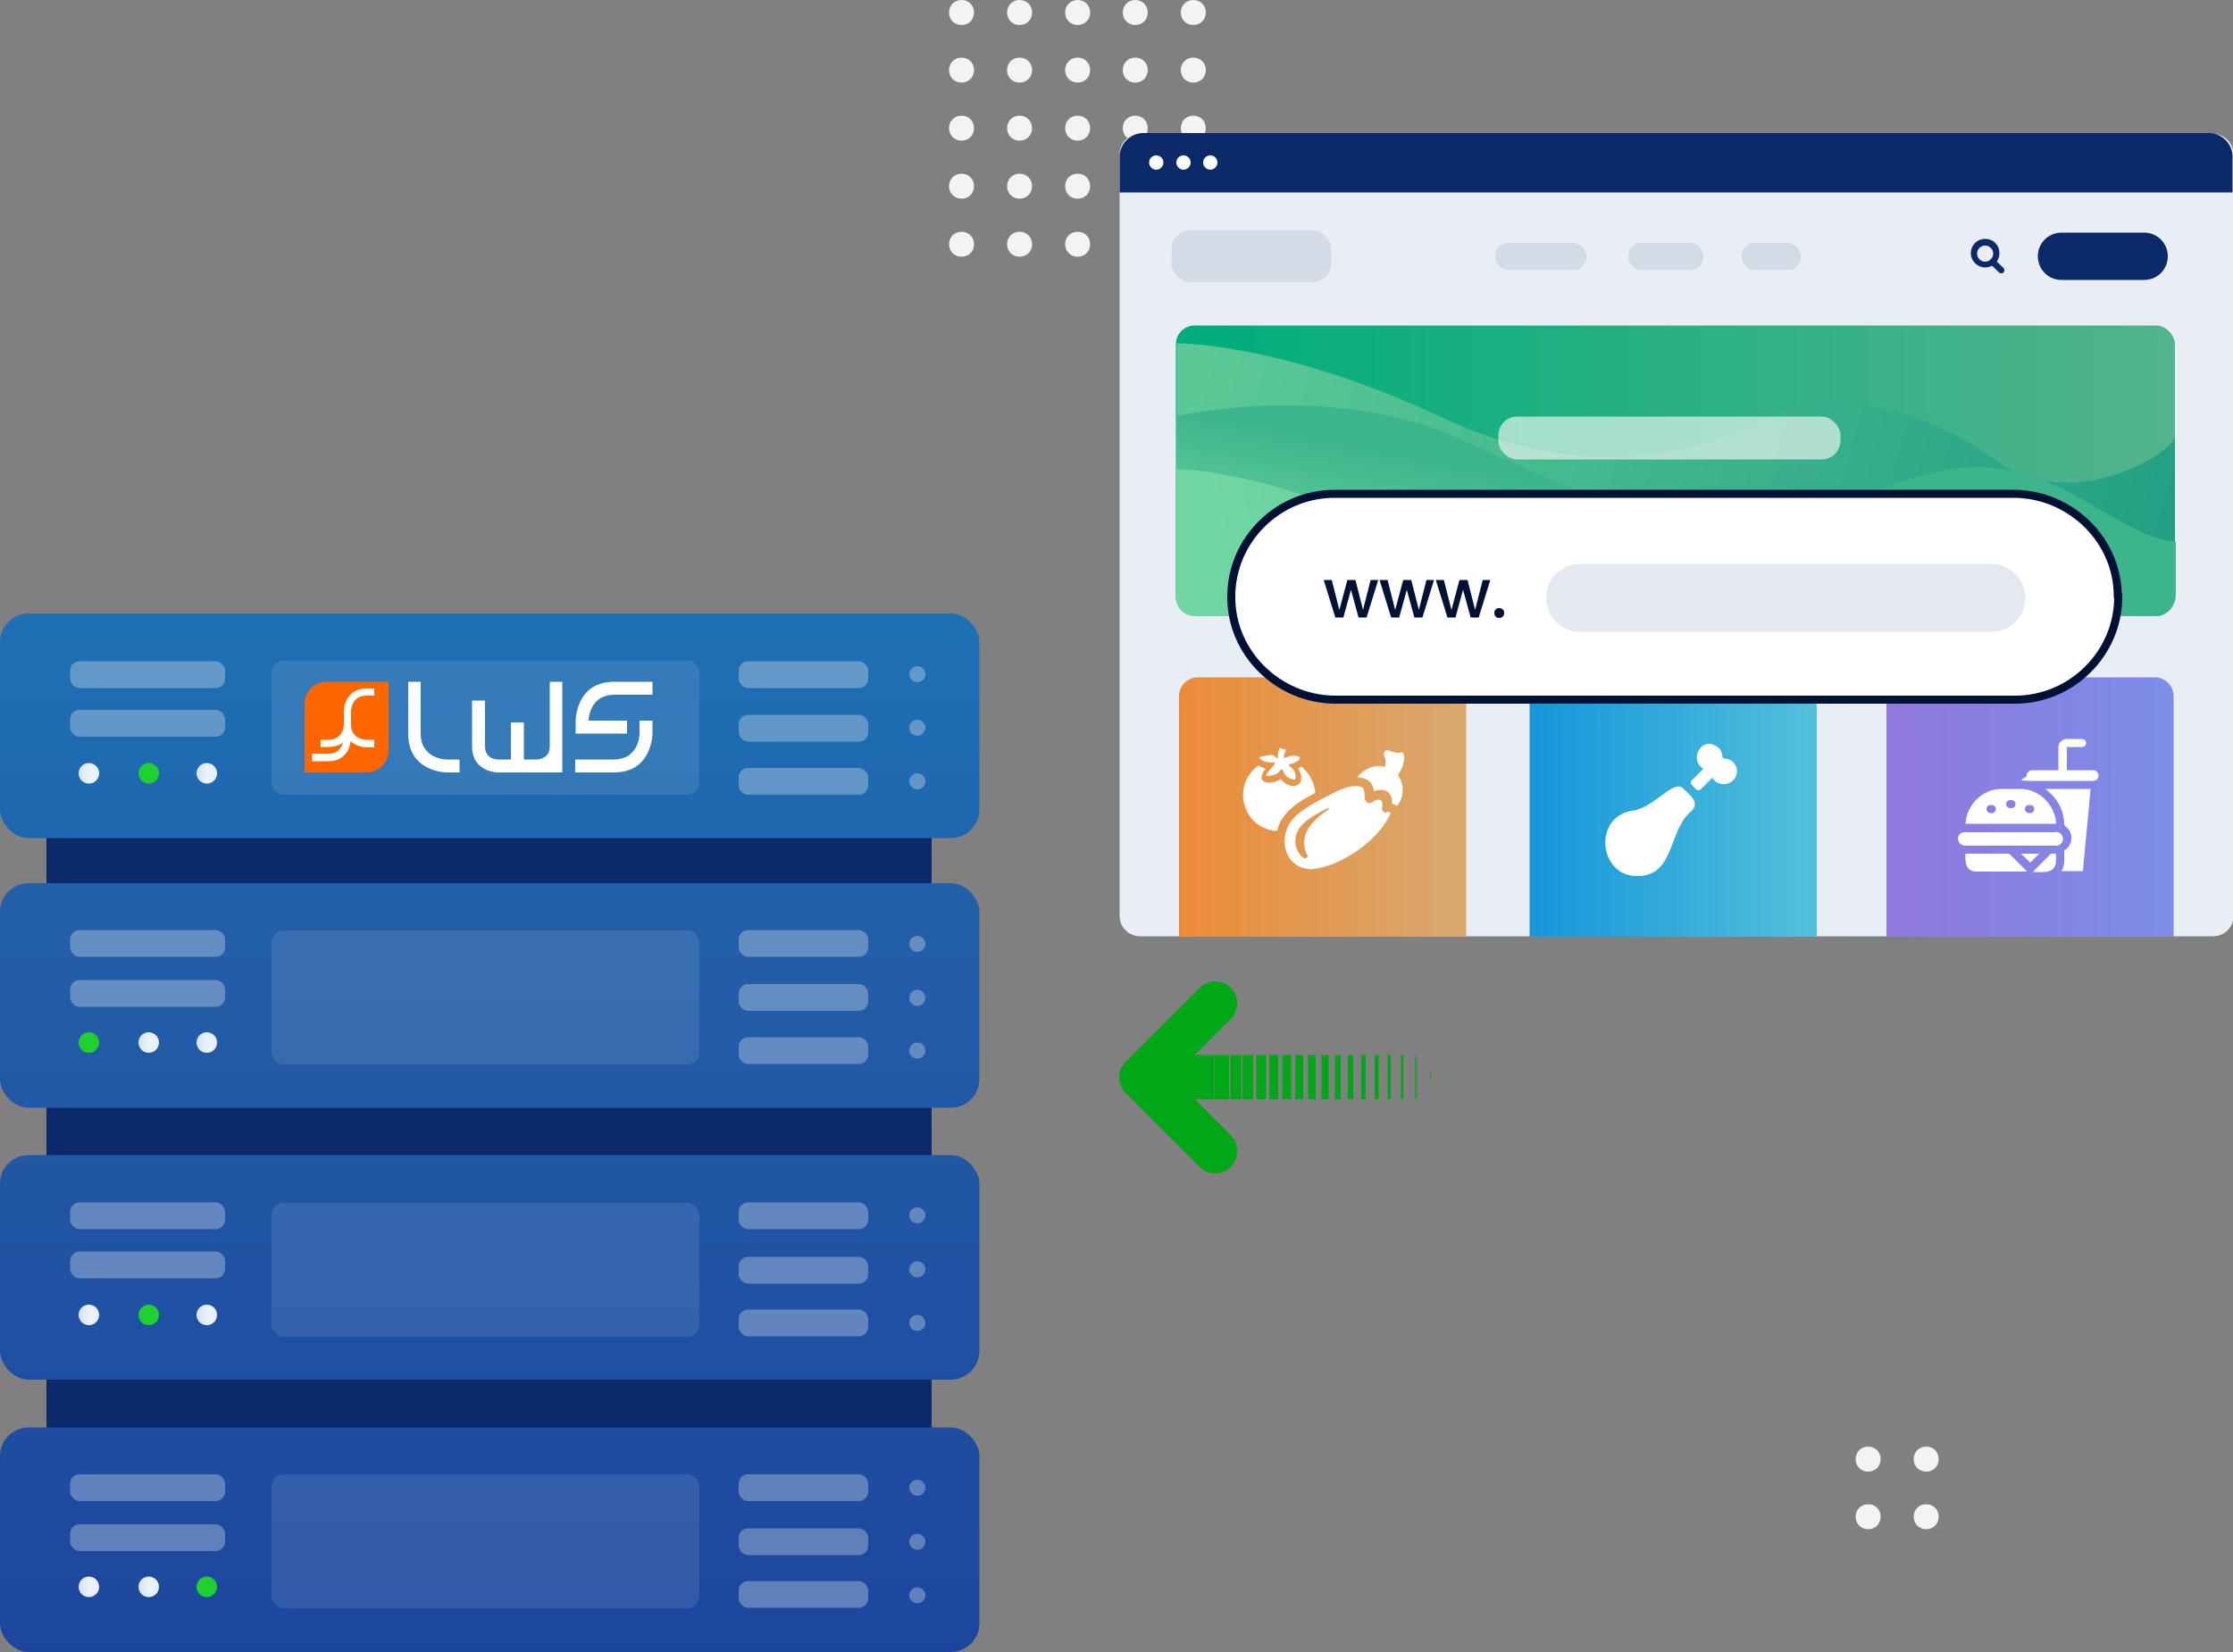<?xml version="1.0" encoding="UTF-8"?>
<svg id="Calque_1" xmlns="http://www.w3.org/2000/svg" xmlns:xlink="http://www.w3.org/1999/xlink" version="1.1" viewBox="0 0 500 370">
  <rect x="0" y="0" width="500" height="370" fill="#808080" stroke="none"/>
  <!-- Generator: Adobe Illustrator 29.0.0, SVG Export Plug-In . SVG Version: 2.1.0 Build 186)  -->
  <defs>
    <style>
      .st0 {
        fill: url(#Dégradé_sans_nom_9);
      }

      .st1 {
        fill: url(#Dégradé_sans_nom_6);
      }

      .st2 {
        fill: url(#Dégradé_sans_nom_7);
      }

      .st3 {
        fill: url(#Dégradé_sans_nom_4);
      }

      .st4 {
        fill: url(#Dégradé_sans_nom_5);
      }

      .st5 {
        fill: url(#Dégradé_sans_nom_2);
      }

      .st6 {
        fill: url(#Dégradé_sans_nom_3);
      }

      .st7 {
        fill: url(#Dégradé_sans_nom_8);
      }

      .st8, .st9 {
        fill: #0c2a6a;
      }

      .st10 {
        fill: #00a716;
      }

      .st11 {
        fill: #e9eef4;
      }

      .st12, .st13, .st14, .st15, .st16 {
        fill: #fff;
      }

      .st17 {
        fill: #f60;
      }

      .st18 {
        fill: url(#Dégradé_sans_nom);
      }

      .st19 {
        fill: url(#Dégradé_sans_nom_19);
      }

      .st20 {
        fill: url(#Dégradé_sans_nom_18);
      }

      .st21 {
        fill: url(#Dégradé_sans_nom_13);
      }

      .st22 {
        fill: url(#Dégradé_sans_nom_10);
      }

      .st23 {
        fill: url(#Dégradé_sans_nom_12);
      }

      .st24 {
        fill: url(#Dégradé_sans_nom_15);
      }

      .st25 {
        fill: url(#Dégradé_sans_nom_11);
      }

      .st26 {
        fill: url(#Dégradé_sans_nom_17);
      }

      .st27 {
        fill: url(#Dégradé_sans_nom_14);
      }

      .st28 {
        fill: url(#Dégradé_sans_nom_16);
      }

      .st9, .st29, .st14, .st15, .st16 {
        isolation: isolate;
      }

      .st9, .st14 {
        opacity: .1;
      }

      .st30 {
        fill: #1ed12f;
      }

      .st13 {
        stroke: #001136;
        stroke-miterlimit: 9;
        stroke-width: 1.8px;
      }

      .st29 {
        fill: #e4e9ef;
      }

      .st31 {
        fill: #f2f3f4;
      }

      .st32 {
        fill: #001136;
      }

      .st15 {
        opacity: .3;
      }

      .st16 {
        opacity: .6;
      }
    </style>
    <linearGradient id="Dégradé_sans_nom" data-name="Dégradé sans nom" x1="263.3" y1="-214.6" x2="487" y2="-214.6" gradientTransform="translate(0 320)" gradientUnits="userSpaceOnUse">
      <stop offset="0" stop-color="#00ad7b"/>
      <stop offset="1" stop-color="#53b38d"/>
    </linearGradient>
    <linearGradient id="Dégradé_sans_nom_2" data-name="Dégradé sans nom 2" x1="267.8" y1="-233.6" x2="495.3" y2="-167.8" gradientTransform="translate(0 320)" gradientUnits="userSpaceOnUse">
      <stop offset="0" stop-color="#5bc996"/>
      <stop offset="1" stop-color="#1e9c82"/>
    </linearGradient>
    <linearGradient id="Dégradé_sans_nom_3" data-name="Dégradé sans nom 3" x1="368.6" y1="-173.1" x2="375.2" y2="-206" gradientTransform="translate(0 320)" gradientUnits="userSpaceOnUse">
      <stop offset="0" stop-color="#71d6a3"/>
      <stop offset="1" stop-color="#3db58c"/>
    </linearGradient>
    <linearGradient id="Dégradé_sans_nom_4" data-name="Dégradé sans nom 4" x1="276.3" y1="-179.7" x2="444.9" y2="-212.3" gradientTransform="translate(0 320)" gradientUnits="userSpaceOnUse">
      <stop offset="0" stop-color="#71d6a3"/>
      <stop offset="1" stop-color="#3db58c"/>
    </linearGradient>
    <linearGradient id="Dégradé_sans_nom_5" data-name="Dégradé sans nom 5" x1="297.9" y1="580.1" x2="378.2" y2="580.1" gradientTransform="translate(25.6 644.8) scale(.8 -.8)" gradientUnits="userSpaceOnUse">
      <stop offset="0" stop-color="#eb8b38"/>
      <stop offset="1" stop-color="#d8a970"/>
    </linearGradient>
    <linearGradient id="Dégradé_sans_nom_6" data-name="Dégradé sans nom 6" x1="396.5" y1="580.1" x2="476.9" y2="580.1" gradientTransform="translate(25.3 644.8) scale(.8 -.8)" gradientUnits="userSpaceOnUse">
      <stop offset="0" stop-color="#1596da"/>
      <stop offset="1" stop-color="#53c0db"/>
    </linearGradient>
    <linearGradient id="Dégradé_sans_nom_7" data-name="Dégradé sans nom 7" x1="496" y1="580.1" x2="576.4" y2="580.1" gradientTransform="translate(25.6 644.8) scale(.8 -.8)" gradientUnits="userSpaceOnUse">
      <stop offset="0" stop-color="#9178de"/>
      <stop offset="1" stop-color="#7b8de8"/>
    </linearGradient>
    <linearGradient id="Dégradé_sans_nom_8" data-name="Dégradé sans nom 8" x1="143.3" y1="445.8" x2="143.3" y2="620.1" gradientTransform="translate(-76.6 949.1) scale(1.3 -1.3)" gradientUnits="userSpaceOnUse">
      <stop offset="0" stop-color="#1c469d"/>
      <stop offset="1" stop-color="#1f6fb3"/>
    </linearGradient>
    <linearGradient id="Dégradé_sans_nom_9" data-name="Dégradé sans nom 9" x1="57.1" y1="624.4" x2="60.7" y2="624.4" gradientTransform="translate(-56.8 984.9) scale(1.3 -1.3)" gradientUnits="userSpaceOnUse">
      <stop offset="0" stop-color="#d3e1ef"/>
      <stop offset=".5" stop-color="#e9f1fa"/>
    </linearGradient>
    <linearGradient id="Dégradé_sans_nom_10" data-name="Dégradé sans nom 10" x1="57.1" y1="624.4" x2="60.7" y2="624.4" gradientTransform="translate(-30.4 984.9) scale(1.3 -1.3)" gradientUnits="userSpaceOnUse">
      <stop offset="0" stop-color="#d3e1ef"/>
      <stop offset=".5" stop-color="#e9f1fa"/>
    </linearGradient>
    <linearGradient id="Dégradé_sans_nom_11" data-name="Dégradé sans nom 11" x1="143.3" y1="491.2" x2="143.3" y2="665.5" gradientTransform="translate(-76.6 1009.4) scale(1.3 -1.3)" gradientUnits="userSpaceOnUse">
      <stop offset="0" stop-color="#1c469d"/>
      <stop offset="1" stop-color="#2668ad"/>
    </linearGradient>
    <linearGradient id="Dégradé_sans_nom_12" data-name="Dégradé sans nom 12" x1="57.1" y1="624.4" x2="60.7" y2="624.4" gradientTransform="translate(-30.4 1045.2) scale(1.3 -1.3)" gradientUnits="userSpaceOnUse">
      <stop offset="0" stop-color="#d3e1ef"/>
      <stop offset=".5" stop-color="#e9f1fa"/>
    </linearGradient>
    <linearGradient id="Dégradé_sans_nom_13" data-name="Dégradé sans nom 13" x1="57.1" y1="624.4" x2="60.7" y2="624.4" gradientTransform="translate(-43.4 1045.2) scale(1.3 -1.3)" gradientUnits="userSpaceOnUse">
      <stop offset="0" stop-color="#d3e1ef"/>
      <stop offset=".5" stop-color="#e9f1fa"/>
    </linearGradient>
    <linearGradient id="Dégradé_sans_nom_14" data-name="Dégradé sans nom 14" x1="143.3" y1="538.1" x2="143.3" y2="712.4" gradientTransform="translate(-76.6 1070.4) scale(1.3 -1.3)" gradientUnits="userSpaceOnUse">
      <stop offset="0" stop-color="#1c469d"/>
      <stop offset="1" stop-color="#2668ad"/>
    </linearGradient>
    <linearGradient id="Dégradé_sans_nom_15" data-name="Dégradé sans nom 15" x1="57.1" y1="624.4" x2="60.7" y2="624.4" gradientTransform="translate(-56.8 1106.2) scale(1.3 -1.3)" gradientUnits="userSpaceOnUse">
      <stop offset="0" stop-color="#d3e1ef"/>
      <stop offset=".5" stop-color="#e9f1fa"/>
    </linearGradient>
    <linearGradient id="Dégradé_sans_nom_16" data-name="Dégradé sans nom 16" x1="57.1" y1="624.4" x2="60.7" y2="624.4" gradientTransform="translate(-30.4 1106.2) scale(1.3 -1.3)" gradientUnits="userSpaceOnUse">
      <stop offset="0" stop-color="#d3e1ef"/>
      <stop offset=".5" stop-color="#e9f1fa"/>
    </linearGradient>
    <linearGradient id="Dégradé_sans_nom_17" data-name="Dégradé sans nom 17" x1="143.3" y1="585" x2="143.3" y2="759.3" gradientTransform="translate(-76.6 1131.4) scale(1.3 -1.3)" gradientUnits="userSpaceOnUse">
      <stop offset="0" stop-color="#1c469d"/>
      <stop offset="1" stop-color="#2668ad"/>
    </linearGradient>
    <linearGradient id="Dégradé_sans_nom_18" data-name="Dégradé sans nom 18" x1="57.1" y1="624.4" x2="60.7" y2="624.4" gradientTransform="translate(-56.8 1167.1) scale(1.3 -1.3)" gradientUnits="userSpaceOnUse">
      <stop offset="0" stop-color="#d3e1ef"/>
      <stop offset=".5" stop-color="#e9f1fa"/>
    </linearGradient>
    <linearGradient id="Dégradé_sans_nom_19" data-name="Dégradé sans nom 19" x1="57.1" y1="624.4" x2="60.7" y2="624.4" gradientTransform="translate(-43.4 1167.1) scale(1.3 -1.3)" gradientUnits="userSpaceOnUse">
      <stop offset="0" stop-color="#d3e1ef"/>
      <stop offset=".5" stop-color="#e9f1fa"/>
    </linearGradient>
  </defs>
  <path class="st31" d="M241.3,0c-1.6,0-2.8,1.2-2.8,2.8s1.2,2.8,2.8,2.8,2.8-1.2,2.8-2.8-1.2-2.8-2.8-2.8Z"/>
  <path class="st31" d="M254.2,0c-1.6,0-2.8,1.2-2.8,2.8s1.2,2.8,2.8,2.8,2.8-1.2,2.8-2.8-1.2-2.8-2.8-2.8Z"/>
  <path class="st31" d="M267.2,0c-1.6,0-2.8,1.2-2.8,2.8s1.2,2.8,2.8,2.8,2.8-1.2,2.8-2.8-1.2-2.8-2.8-2.8Z"/>
  <path class="st31" d="M241.3,12.9c-1.6,0-2.8,1.2-2.8,2.8s1.2,2.8,2.8,2.8,2.8-1.2,2.8-2.8-1.2-2.8-2.8-2.8Z"/>
  <path class="st31" d="M254.2,12.9c-1.6,0-2.8,1.2-2.8,2.8s1.2,2.8,2.8,2.8,2.8-1.2,2.8-2.8-1.2-2.8-2.8-2.8Z"/>
  <path class="st31" d="M267.2,12.9c-1.6,0-2.8,1.2-2.8,2.8s1.2,2.8,2.8,2.8,2.8-1.2,2.8-2.8-1.2-2.8-2.8-2.8Z"/>
  <path class="st31" d="M241.3,25.9c-1.6,0-2.8,1.2-2.8,2.8s1.2,2.8,2.8,2.8,2.8-1.2,2.8-2.8-1.2-2.8-2.8-2.8Z"/>
  <path class="st31" d="M254.2,25.9c-1.6,0-2.8,1.2-2.8,2.8s1.2,2.8,2.8,2.8,2.8-1.2,2.8-2.8-1.2-2.8-2.8-2.8Z"/>
  <path class="st31" d="M267.2,25.9c-1.6,0-2.8,1.2-2.8,2.8s1.2,2.8,2.8,2.8,2.8-1.2,2.8-2.8-1.2-2.8-2.8-2.8Z"/>
  <path class="st31" d="M241.3,38.9c-1.6,0-2.8,1.2-2.8,2.8s1.2,2.8,2.8,2.8,2.8-1.2,2.8-2.8-1.2-2.8-2.8-2.8Z"/>
  <path class="st31" d="M215.3,0c-1.6,0-2.8,1.2-2.8,2.8s1.2,2.8,2.8,2.8,2.8-1.2,2.8-2.8-1.2-2.8-2.8-2.8Z"/>
  <path class="st31" d="M215.3,12.9c-1.6,0-2.8,1.2-2.8,2.8s1.2,2.8,2.8,2.8,2.8-1.2,2.8-2.8-1.2-2.8-2.8-2.8Z"/>
  <path class="st31" d="M215.3,25.9c-1.6,0-2.8,1.2-2.8,2.8s1.2,2.8,2.8,2.8,2.8-1.2,2.8-2.8-1.2-2.8-2.8-2.8Z"/>
  <path class="st31" d="M215.3,38.9c-1.6,0-2.8,1.2-2.8,2.8s1.2,2.8,2.8,2.8,2.8-1.2,2.8-2.8-1.2-2.8-2.8-2.8Z"/>
  <path class="st31" d="M228.3,0c-1.6,0-2.8,1.2-2.8,2.8s1.2,2.8,2.8,2.8,2.8-1.2,2.8-2.8-1.2-2.8-2.8-2.8Z"/>
  <path class="st31" d="M228.3,12.9c-1.6,0-2.8,1.2-2.8,2.8s1.2,2.8,2.8,2.8,2.8-1.2,2.8-2.8-1.2-2.8-2.8-2.8Z"/>
  <path class="st31" d="M228.3,25.9c-1.6,0-2.8,1.2-2.8,2.8s1.2,2.8,2.8,2.8,2.8-1.2,2.8-2.8-1.2-2.8-2.8-2.8Z"/>
  <path class="st31" d="M228.3,38.9c-1.6,0-2.8,1.2-2.8,2.8s1.2,2.8,2.8,2.8,2.8-1.2,2.8-2.8-1.2-2.8-2.8-2.8Z"/>
  <path class="st31" d="M241.3,51.9c-1.6,0-2.8,1.2-2.8,2.8s1.2,2.8,2.8,2.8,2.8-1.2,2.8-2.8-1.2-2.8-2.8-2.8Z"/>
  <path class="st31" d="M215.3,51.9c-1.6,0-2.8,1.2-2.8,2.8s1.2,2.8,2.8,2.8,2.8-1.2,2.8-2.8-1.2-2.8-2.8-2.8Z"/>
  <path class="st31" d="M228.3,51.9c-1.6,0-2.8,1.2-2.8,2.8s1.2,2.8,2.8,2.8,2.8-1.2,2.8-2.8-1.2-2.8-2.8-2.8Z"/>
  <path class="st11" d="M255.3,30h240.2c2.5,0,4.6,2,4.6,4.5v170.7c0,2.5-2,4.5-4.6,4.5h-240.2c-2.5,0-4.6-2-4.6-4.5V34.5c0-2.5,2-4.5,4.6-4.5Z"/>
  <path class="st8" d="M499.9,43.1h-249.2v-8c0-2.9,2.4-5.3,5.3-5.3h238.6c2.9,0,5.3,2.4,5.3,5.3v8h0Z"/>
  <circle class="st12" cx="258.9" cy="36.4" r="1.6"/>
  <circle class="st12" cx="265" cy="36.4" r="1.6"/>
  <circle class="st12" cx="271" cy="36.4" r="1.6"/>
  <rect class="st18" x="263.3" y="72.9" width="223.7" height="65" rx="4.2" ry="4.2"/>
  <path class="st5" d="M445.9,102.5h0c-16.8-12.7-39-14.5-50-9s-36.8,17-73,0c-35-16.4-57.8-16.6-59.4-16.6v56.8c0,2.3,1.9,4.2,4.2,4.2h215.7c1.6,0,3-2.8,3.6-4.1v-35.7c-2.4,4.6-24.2,17.2-41,4.4h-.1Z"/>
  <path class="st6" d="M445.5,104.7c-17.1-1.1-32.6,10.1-49.9,13.2h0c-17.4,3-39.5-6.2-68.5-19.5-27.9-12.7-61.1-5.8-63.7-5.2v40.1c0,2.3,1.9,4.2,4.2,4.2h215.4c2.3,0,4.2-1.9,4.2-4.2v-12c-11.6-.7-24.3-15.5-41.5-16.5h-.2Z"/>
  <path class="st3" d="M440.1,131h0c-5.9-2.8-26-18.8-55.3-7.4s-48.7,5.8-76.7-6.5c-28-12.3-44.8-12-44.8-12v28.7c0,2.3,1.9,4.2,4.2,4.2h215.2c2.3,0,4.2-1.9,4.2-4.2v-12c-20.5,19.9-40.9,12.1-46.8,9.3h0Z"/>
  <path class="st4" d="M268.2,151.7h55.9c2.3,0,4.2,1.9,4.2,4.2v53.9h-64.3v-53.9c0-2.3,1.9-4.2,4.2-4.2h0Z"/>
  <path class="st12" d="M283.4,172.2c-.7.8-1.5,2.2-.3,2.9,1.2.5,2.6,0,3.7-.6,2.5,3,6.1,1.4,3.9-2.4.2-.1.4-.3.7-.4.6.5,1.1,1,1.5,1.6.9,1.2,1.4,2.6,1.6,4.1,0,.2,0,.3-.2.3-3.5,1.8-7.2,4.1-8.3,8.2-.2.6-2.5-.3-3-.5-4.6-2-6.1-8.2-3.1-12.1.5-.7,1.1-1.3,1.8-1.8h.2c.5.3,1,.5,1.6.7h-.1Z"/>
  <path class="st12" d="M287.5,169.8c.4-.1.8-.3,1.2-.4.7-.2,1.3-.2,2,0,1.2.6-1.1,1.6-1.6,1.7-.3,0-.7.2-.4.5.8.5,1.4,1.2,1.4,2.2s-.2.9-.8.7c-1.3-.3-1.8-1.2-2.2-2.3-.6.4-.9,1.1-1.7,1.3-.6.1-1.3.5-1.9.2,0-.7,1.9-2.1,1.9-2.7s-.3-.2-.5-.2c-1,0-2-.2-2.8-.9-.6-.5,2.2-.8,2.5-.8.7,0,1,.5,1.5.8,0-.4.1-3,.8-2.3.2.2.4.2.7.2.8-.2-.3,1.1-.1,1.9h0Z"/>
  <path class="st12" d="M312.9,173.8c.8-1.2,1.5-2.6,1.5-4.1s-.6-1.2-1.3-1.1c-.8,0-1.5-.3-2.2-.5-1.1-.3-1.2.9-.8,1.6.2.7.3,1.3,0,1.9,0,.1-.1.2-.3.1-2.2-.5-4.5.6-5.9,2.4.8,0,1.6.2,2.3.6.9.5,1.3,1.6,1.5,2.5.7-.2,1.5-.4,2.3-.2,1.4.4,1.7,1.8,1.7,2.5v.5c.4.1.7.3,1.1.5,1.6-1.9,1.7-4.7.3-6.7v-.3h0l-.2.3Z"/>
  <path class="st12" d="M310.6,182.1c-.3,0-.6-.1-.9-.4s-.3-.6-.2-.9,0-.7,0-1-.4-.8-.9-.7c-.6.1-1.1.4-1.4.6-.3.2-.8.3-1.1,0s-.6-.6-.5-1c0-1-.2-2.1-.5-2.3-1.5-.8-3.9,0-4.7.4-.1,0-.3.1-.4.1-3.4,1.8-7.1,3.3-10,6-4.2,4-2.7,11.7,3.7,11.8h0c6.6-.7,14.9-6.3,17.7-12.6-.3-.3-.8-.3-.9-.3h0v.3h0ZM292.7,191.4c.3.6-.4,1.1-.9.7-.9-.7-1.5-1.8-1.7-2.9-.6-4.4,3.8-6.4,7.2-8.2.4,0,.2.3.2.3-3.7,2.4-6.8,5.7-4.9,10h0Z"/>
  <path class="st1" d="M346.7,151.7h55.9c2.3,0,4.2,1.9,4.2,4.2v53.9h-64.3v-53.9c0-2.3,1.9-4.2,4.2-4.2h0Z"/>
  <path class="st12" d="M388.9,173.2c-.5,2.7-4.1,3.3-5.5,1l-2.5,2.5c-.4.4-.9.4-1.2,0l-.8-.8c-.4-.4-.4-.9,0-1.2l2.5-2.5c-2.7-1.6-1.4-5.9,1.7-5.6,1.6.5,2.4,1.2,2.6,2.9,0,.3.2.4.4.4,1.7,0,3.1,1.6,2.8,3.3h0Z"/>
  <path class="st12" d="M366.7,196.2c-8.6.2-10.1-12.9-1.5-14.6,5-.3,9.7-7.5,11.8-4.9,1.3,1.3,3.7,3,1.8,4.9-5.3,4.2-3.7,14.6-12.1,14.6h0Z"/>
  <path class="st2" d="M426.6,151.7h55.9c2.3,0,4.2,1.9,4.2,4.2v53.9h-64.3v-53.9c0-2.3,1.9-4.2,4.2-4.2h0Z"/>
  <path class="st12" d="M468.6,174.9h-13.6c-4.5,0-1.2-.5-1.2-1.2h0c0-.6.5-1.2,1.2-1.2h5.9v-5.1c0-1,.8-1.9,1.9-1.9h3.4c.5,0,.9.4.9.9h0c0,.5-.4.9-.9.9h-3.4v5.2h5.9c.6,0,1.2.5,1.2,1.2h0c0,.6-.5,1.2-1.2,1.2h0Z"/>
  <path class="st12" d="M460.4,184.5h-20.3c.2-4.2,3.8-7.8,8-7.8h4.3c4.2,0,7.8,3.6,8,7.8ZM449.2,180.1h0c0,.5.4.9.9.9h.3c.5,0,.9-.4.9-.9h0c0-.5-.4-.9-.9-.9h-.3c-.5,0-.9.4-.9.9ZM454.6,180.3h-.3c-.5,0-.9.4-.9.9h0c0,.5.4.9.9.9h.3c.5,0,.9-.4.9-.9h0c0-.5-.4-.9-.9-.9ZM446.9,181.2h0c0-.5-.4-.9-.9-.9h-.3c-.5,0-.9.4-.9.9h0c0,.5.4.9.9.9h.3c.5,0,.9-.4.9-.9Z"/>
  <path class="st12" d="M458.1,176.7h10c-.5,6.1-1.2,12.3-1.7,18.4h-4.8c.8-1.3.6-2.8.6-4.3s0-.3.2-.4c1.9-1.4,1.9-4.1,0-5.4,0,0-.2-.2-.2-.3,0-3.3-1.6-6-4.2-8h.1Z"/>
  <path class="st12" d="M460.3,186.3c.8,0,1.4.5,1.6,1.3.2,1-.6,1.9-1.6,1.8h-20.2c-2,0-2.3-2.7-.4-3h20.6Z"/>
  <path class="st12" d="M440.1,191.2h9.5c.2,0,.4,0,.5.2,1.3,1.3,2.5,2.5,3.8,3.8h-11.4c-2.4,0-2.5-2.2-2.4-4.1h0Z"/>
  <path class="st12" d="M460.3,191.2c.5,4.3-1.4,4.2-5.1,4.1,1.3-1.4,2.5-2.5,3.8-3.9.4-.3.8-.2,1.3-.2h0Z"/>
  <path class="st12" d="M456.6,191.2c-.7.7-1.4,1.4-2,2-.6-.6-1.4-1.4-2.1-2h4.1Z"/>
  <rect class="st9" x="262.3" y="51.6" width="35.8" height="11.6" rx="4.2" ry="4.2"/>
  <path class="st8" d="M461.6,52.1h18.5c3,0,5.3,2.4,5.3,5.3h0c0,3-2.4,5.3-5.3,5.3h-18.5c-3,0-5.3-2.4-5.3-5.3h0c0-3,2.4-5.3,5.3-5.3Z"/>
  <rect class="st9" x="390" y="54.4" width="13.2" height="6.1" rx="2.9" ry="2.9"/>
  <rect class="st9" x="364.6" y="54.4" width="16.8" height="6.1" rx="2.9" ry="2.9"/>
  <rect class="st9" x="334.8" y="54.4" width="20.4" height="6.1" rx="2.9" ry="2.9"/>
  <path class="st8" d="M444.5,59.9c-1.7,0-3.2-1.4-3.2-3.2s1.4-3.2,3.2-3.2,3.2,1.4,3.2,3.2-1.4,3.2-3.2,3.2ZM444.5,55c-1,0-1.8.8-1.8,1.8s.8,1.8,1.8,1.8,1.8-.8,1.8-1.8-.8-1.8-1.8-1.8Z"/>
  <path class="st8" d="M448.1,61.2c-.2,0-.4,0-.5-.2l-1.9-1.8c-.3-.3-.3-.7,0-1s.7-.3,1,0l1.9,1.8c.3.3.3.7,0,1,0,.2-.3.2-.5.2h0Z"/>
  <rect class="st16" x="335.5" y="93.3" width="76.6" height="9.6" rx="4.2" ry="4.2"/>
  <rect class="st15" x="319.9" y="110.6" width="107.7" height="7" rx="3.1" ry="3.1"/>
  <rect class="st8" x="10.4" y="167.3" width="198.2" height="168.9"/>
  <rect class="st7" y="137.4" width="219.3" height="50.3" rx="6.4" ry="6.4"/>
  <rect class="st14" x="60.8" y="148" width="95.8" height="30" rx="2.7" ry="2.7"/>
  <rect class="st15" x="15.7" y="148.1" width="34.7" height="6" rx="2.1" ry="2.1"/>
  <rect class="st15" x="15.7" y="159" width="34.7" height="6" rx="2.1" ry="2.1"/>
  <rect class="st15" x="165.4" y="148.1" width="29" height="6" rx="2.1" ry="2.1"/>
  <rect class="st15" x="165.4" y="172" width="29" height="6" rx="2.1" ry="2.1"/>
  <circle class="st15" cx="205.4" cy="151" r="1.8"/>
  <rect class="st15" x="165.4" y="160.1" width="29" height="6" rx="2.1" ry="2.1"/>
  <circle class="st15" cx="205.4" cy="163" r="1.8"/>
  <circle class="st15" cx="205.4" cy="175" r="1.8"/>
  <circle class="st0" cx="19.9" cy="173.2" r="2.3"/>
  <circle class="st22" cx="46.3" cy="173.2" r="2.3"/>
  <circle class="st30" cx="33.3" cy="173.2" r="2.3"/>
  <rect class="st25" y="197.8" width="219.3" height="50.3" rx="6.4" ry="6.4"/>
  <rect class="st14" x="60.8" y="208.4" width="95.8" height="30" rx="2.7" ry="2.7"/>
  <rect class="st15" x="15.7" y="208.3" width="34.7" height="6" rx="2.1" ry="2.1"/>
  <rect class="st15" x="15.7" y="219.5" width="34.7" height="6" rx="2.1" ry="2.1"/>
  <rect class="st15" x="165.4" y="208.3" width="29" height="6" rx="2.1" ry="2.1"/>
  <rect class="st15" x="165.4" y="232.3" width="29" height="6" rx="2.1" ry="2.1"/>
  <circle class="st15" cx="205.4" cy="211.4" r="1.8"/>
  <rect class="st15" x="165.4" y="220.4" width="29" height="6" rx="2.1" ry="2.1"/>
  <circle class="st15" cx="205.4" cy="223.5" r="1.8"/>
  <circle class="st15" cx="205.4" cy="235.3" r="1.8"/>
  <circle class="st30" cx="19.9" cy="233.5" r="2.3"/>
  <circle class="st23" cx="46.3" cy="233.5" r="2.3"/>
  <circle class="st21" cx="33.3" cy="233.5" r="2.3"/>
  <rect class="st27" y="258.7" width="219.3" height="50.3" rx="6.4" ry="6.4"/>
  <rect class="st14" x="60.8" y="269.4" width="95.8" height="30" rx="2.7" ry="2.7"/>
  <rect class="st15" x="15.7" y="269.3" width="34.7" height="6" rx="2.1" ry="2.1"/>
  <rect class="st15" x="15.7" y="280.3" width="34.7" height="6" rx="2.1" ry="2.1"/>
  <rect class="st15" x="165.4" y="269.3" width="29" height="6" rx="2.1" ry="2.1"/>
  <rect class="st15" x="165.4" y="293.3" width="29" height="6" rx="2.1" ry="2.1"/>
  <circle class="st15" cx="205.4" cy="272.2" r="1.8"/>
  <rect class="st15" x="165.4" y="281.5" width="29" height="6" rx="2.1" ry="2.1"/>
  <circle class="st15" cx="205.4" cy="284.3" r="1.8"/>
  <circle class="st15" cx="205.4" cy="296.3" r="1.8"/>
  <circle class="st24" cx="19.9" cy="294.5" r="2.3"/>
  <circle class="st28" cx="46.3" cy="294.5" r="2.3"/>
  <circle class="st30" cx="33.3" cy="294.5" r="2.3"/>
  <rect class="st26" y="319.7" width="219.3" height="50.3" rx="6.4" ry="6.4"/>
  <rect class="st14" x="60.8" y="330.2" width="95.8" height="30" rx="2.7" ry="2.7"/>
  <rect class="st15" x="15.7" y="330.2" width="34.7" height="6" rx="2.1" ry="2.1"/>
  <rect class="st15" x="15.7" y="341.4" width="34.7" height="6" rx="2.1" ry="2.1"/>
  <rect class="st15" x="165.4" y="330.2" width="29" height="6" rx="2.1" ry="2.1"/>
  <rect class="st15" x="165.4" y="354.1" width="29" height="6" rx="2.1" ry="2.1"/>
  <circle class="st15" cx="205.4" cy="333.2" r="1.8"/>
  <rect class="st15" x="165.4" y="342.3" width="29" height="6" rx="2.1" ry="2.1"/>
  <circle class="st15" cx="205.4" cy="345.3" r="1.8"/>
  <circle class="st15" cx="205.4" cy="357.3" r="1.8"/>
  <circle class="st20" cx="19.9" cy="355.4" r="2.3"/>
  <circle class="st30" cx="46.3" cy="355.4" r="2.3"/>
  <circle class="st19" cx="33.3" cy="355.4" r="2.3"/>
  <path class="st17" d="M73.1,152.7c-2.7,0-4.9,2.2-4.9,4.9v15.4h13.9c2.7,0,4.9-2.2,4.9-4.9v-15.4h-13.9Z"/>
  <path class="st12" d="M78.6,159.3s0-3.5,3.5-3.5h1.7v-1.6h-1.7c-5.1,0-5.1,5.1-5.1,5.1v2.9s0,3.5-3.5,3.5h-1.7v1.6h1.7c1.5,0,2.5-.4,3.3-1-.3,1-1,2.5-3.3,2.5h-3.6v1.7h3.6c4,0,4.9-3.2,5-4.5,1.5,1.4,3.6,1.4,3.6,1.4h1.7v-1.7h-1.7s-3.5,0-3.5-3.4v-2.9h0Z"/>
  <path class="st12" d="M91.4,152.7v11.6c0,8.7,8.6,8.7,8.6,8.7h2.9v-2.9h-2.9s-5.8,0-5.8-5.8v-11.6h-2.9.1Z"/>
  <path class="st12" d="M137.5,155.6h8.6v-2.9h-8.6c-8.6,0-8.6,8.7-8.6,8.7v2.9h11.5v-2.9h-8.6s0-5.8,5.8-5.8h0Z"/>
  <path class="st12" d="M128.9,173h8.6c8.6,0,8.6-8.7,8.6-8.7v-2.9h-2.9v2.9s0,5.8-5.8,5.8h-8.6v2.9h0Z"/>
  <path class="st12" d="M126,152.7h-2.9v14.5c0,2.9-2.9,2.9-2.9,2.9h-2.9v-8.3h-2.9v8.3h-2.9s-2.9,0-2.9-2.9v-10.3h-2.9v10.3c0,5.8,5.8,5.8,5.8,5.8h14.4v-5.8h0v-14.5h.1Z"/>
  <path class="st13" d="M474.3,133.7c0,12.6-10.4,23-23.1,23h-152.5c-12.6-.2-23.1-10.5-23-23.1h0c0-12.6,10.4-23,23.1-23h152.4c12.6.2,23.1,10.5,23,23.1q-.3-.3,0,0h.1Z"/>
  <path class="st32" d="M308.6,129.9l-2.6,8.4h-1.8l-1.7-6.2-1.7,6.2h-1.8l-2.6-8.4h1.8l1.7,6.7,1.8-6.7h1.8l1.7,6.7,1.7-6.7h1.7Z"/>
  <path class="st32" d="M321.1,129.9l-2.6,8.4h-1.8l-1.7-6.2-1.7,6.2h-1.8l-2.6-8.4h1.8l1.7,6.7,1.8-6.7h1.8l1.7,6.7,1.7-6.7h1.7Z"/>
  <path class="st32" d="M333.7,129.9l-2.6,8.4h-1.8l-1.7-6.2-1.7,6.2h-1.8l-2.6-8.4h1.8l1.7,6.7,1.8-6.7h1.8l1.7,6.7,1.7-6.7h1.7Z"/>
  <path class="st32" d="M334.9,138.1c-.2-.2-.3-.5-.3-.8s.1-.6.3-.8.5-.3.8-.3.6.1.8.3.3.5.3.8-.1.6-.3.8-.5.3-.8.3-.6-.1-.8-.3Z"/>
  <path class="st29" d="M353.8,126.3h92.1c4.2,0,7.6,3.4,7.6,7.6h0c0,4.2-3.4,7.6-7.6,7.6h-92.1c-4.2,0-7.6-3.4-7.6-7.6h0c0-4.2,3.4-7.6,7.6-7.6Z"/>
  <path class="st31" d="M418.3,324c-1.6,0-2.8,1.2-2.8,2.8s1.2,2.8,2.8,2.8,2.8-1.2,2.8-2.8-1.2-2.8-2.8-2.8Z"/>
  <path class="st31" d="M418.3,336.9c-1.6,0-2.8,1.2-2.8,2.8s1.2,2.8,2.8,2.8,2.8-1.2,2.8-2.8-1.2-2.8-2.8-2.8Z"/>
  <path class="st31" d="M431.3,329.6c1.6,0,2.8-1.2,2.8-2.8s-1.2-2.8-2.8-2.8-2.8,1.2-2.8,2.8,1.2,2.8,2.8,2.8Z"/>
  <path class="st31" d="M431.3,336.9c-1.6,0-2.8,1.2-2.8,2.8s1.2,2.8,2.8,2.8,2.8-1.2,2.8-2.8-1.2-2.8-2.8-2.8Z"/>
  <rect class="st10" x="287.1" y="236.3" width="2" height="9.9"/>
  <rect class="st10" x="284.2" y="236.3" width="2" height="9.9"/>
  <rect class="st10" x="290" y="236.3" width="1.8" height="9.9"/>
  <rect class="st10" x="292.9" y="236.3" width="1.7" height="9.9"/>
  <rect class="st10" x="275.5" y="236.3" width="2.4" height="9.9"/>
  <rect class="st10" x="295.9" y="236.3" width="1.6" height="9.9"/>
  <rect class="st10" x="281.3" y="236.3" width="2.2" height="9.9"/>
  <rect class="st10" x="271.9" y="236.3" width="3.3" height="9.9"/>
  <rect class="st10" x="278.2" y="236.3" width="2.4" height="9.9"/>
  <rect class="st10" x="304.8" y="236.3" width="1" height="9.9"/>
  <path class="st10" d="M317.2,236.6c-.1,0-.2,0-.3-.1v9.5h.3v-9.3h0Z"/>
  <rect class="st10" x="298.9" y="236.3" width="1.3" height="9.9"/>
  <path class="st10" d="M320.2,240.1v2.4c0-.4.2-.8.2-1.2s0-.8-.2-1.2Z"/>
  <path class="st10" d="M267.5,246.2h4.3v-9.9h-4.3l8.1-8.1c1.9-1.9,1.9-5.1,0-7-1-.9-2.2-1.4-3.5-1.4s-2.6.5-3.5,1.5l-16.5,16.5c-1,.9-1.5,2.2-1.5,3.5s.5,2.6,1.5,3.5l16.5,16.5c.9,1,2.2,1.5,3.5,1.5s2.6-.5,3.5-1.5c.9-.9,1.4-2.2,1.4-3.5s-.5-2.6-1.4-3.5l-8.1-8.1h0Z"/>
  <rect class="st10" x="313.7" y="236.3" width=".5" height="9.9"/>
  <rect class="st10" x="310.7" y="236.3" width=".7" height="9.9"/>
  <rect class="st10" x="301.8" y="236.3" width="1.2" height="9.9"/>
  <rect class="st10" x="307.8" y="236.3" width=".9" height="9.9"/>
</svg>